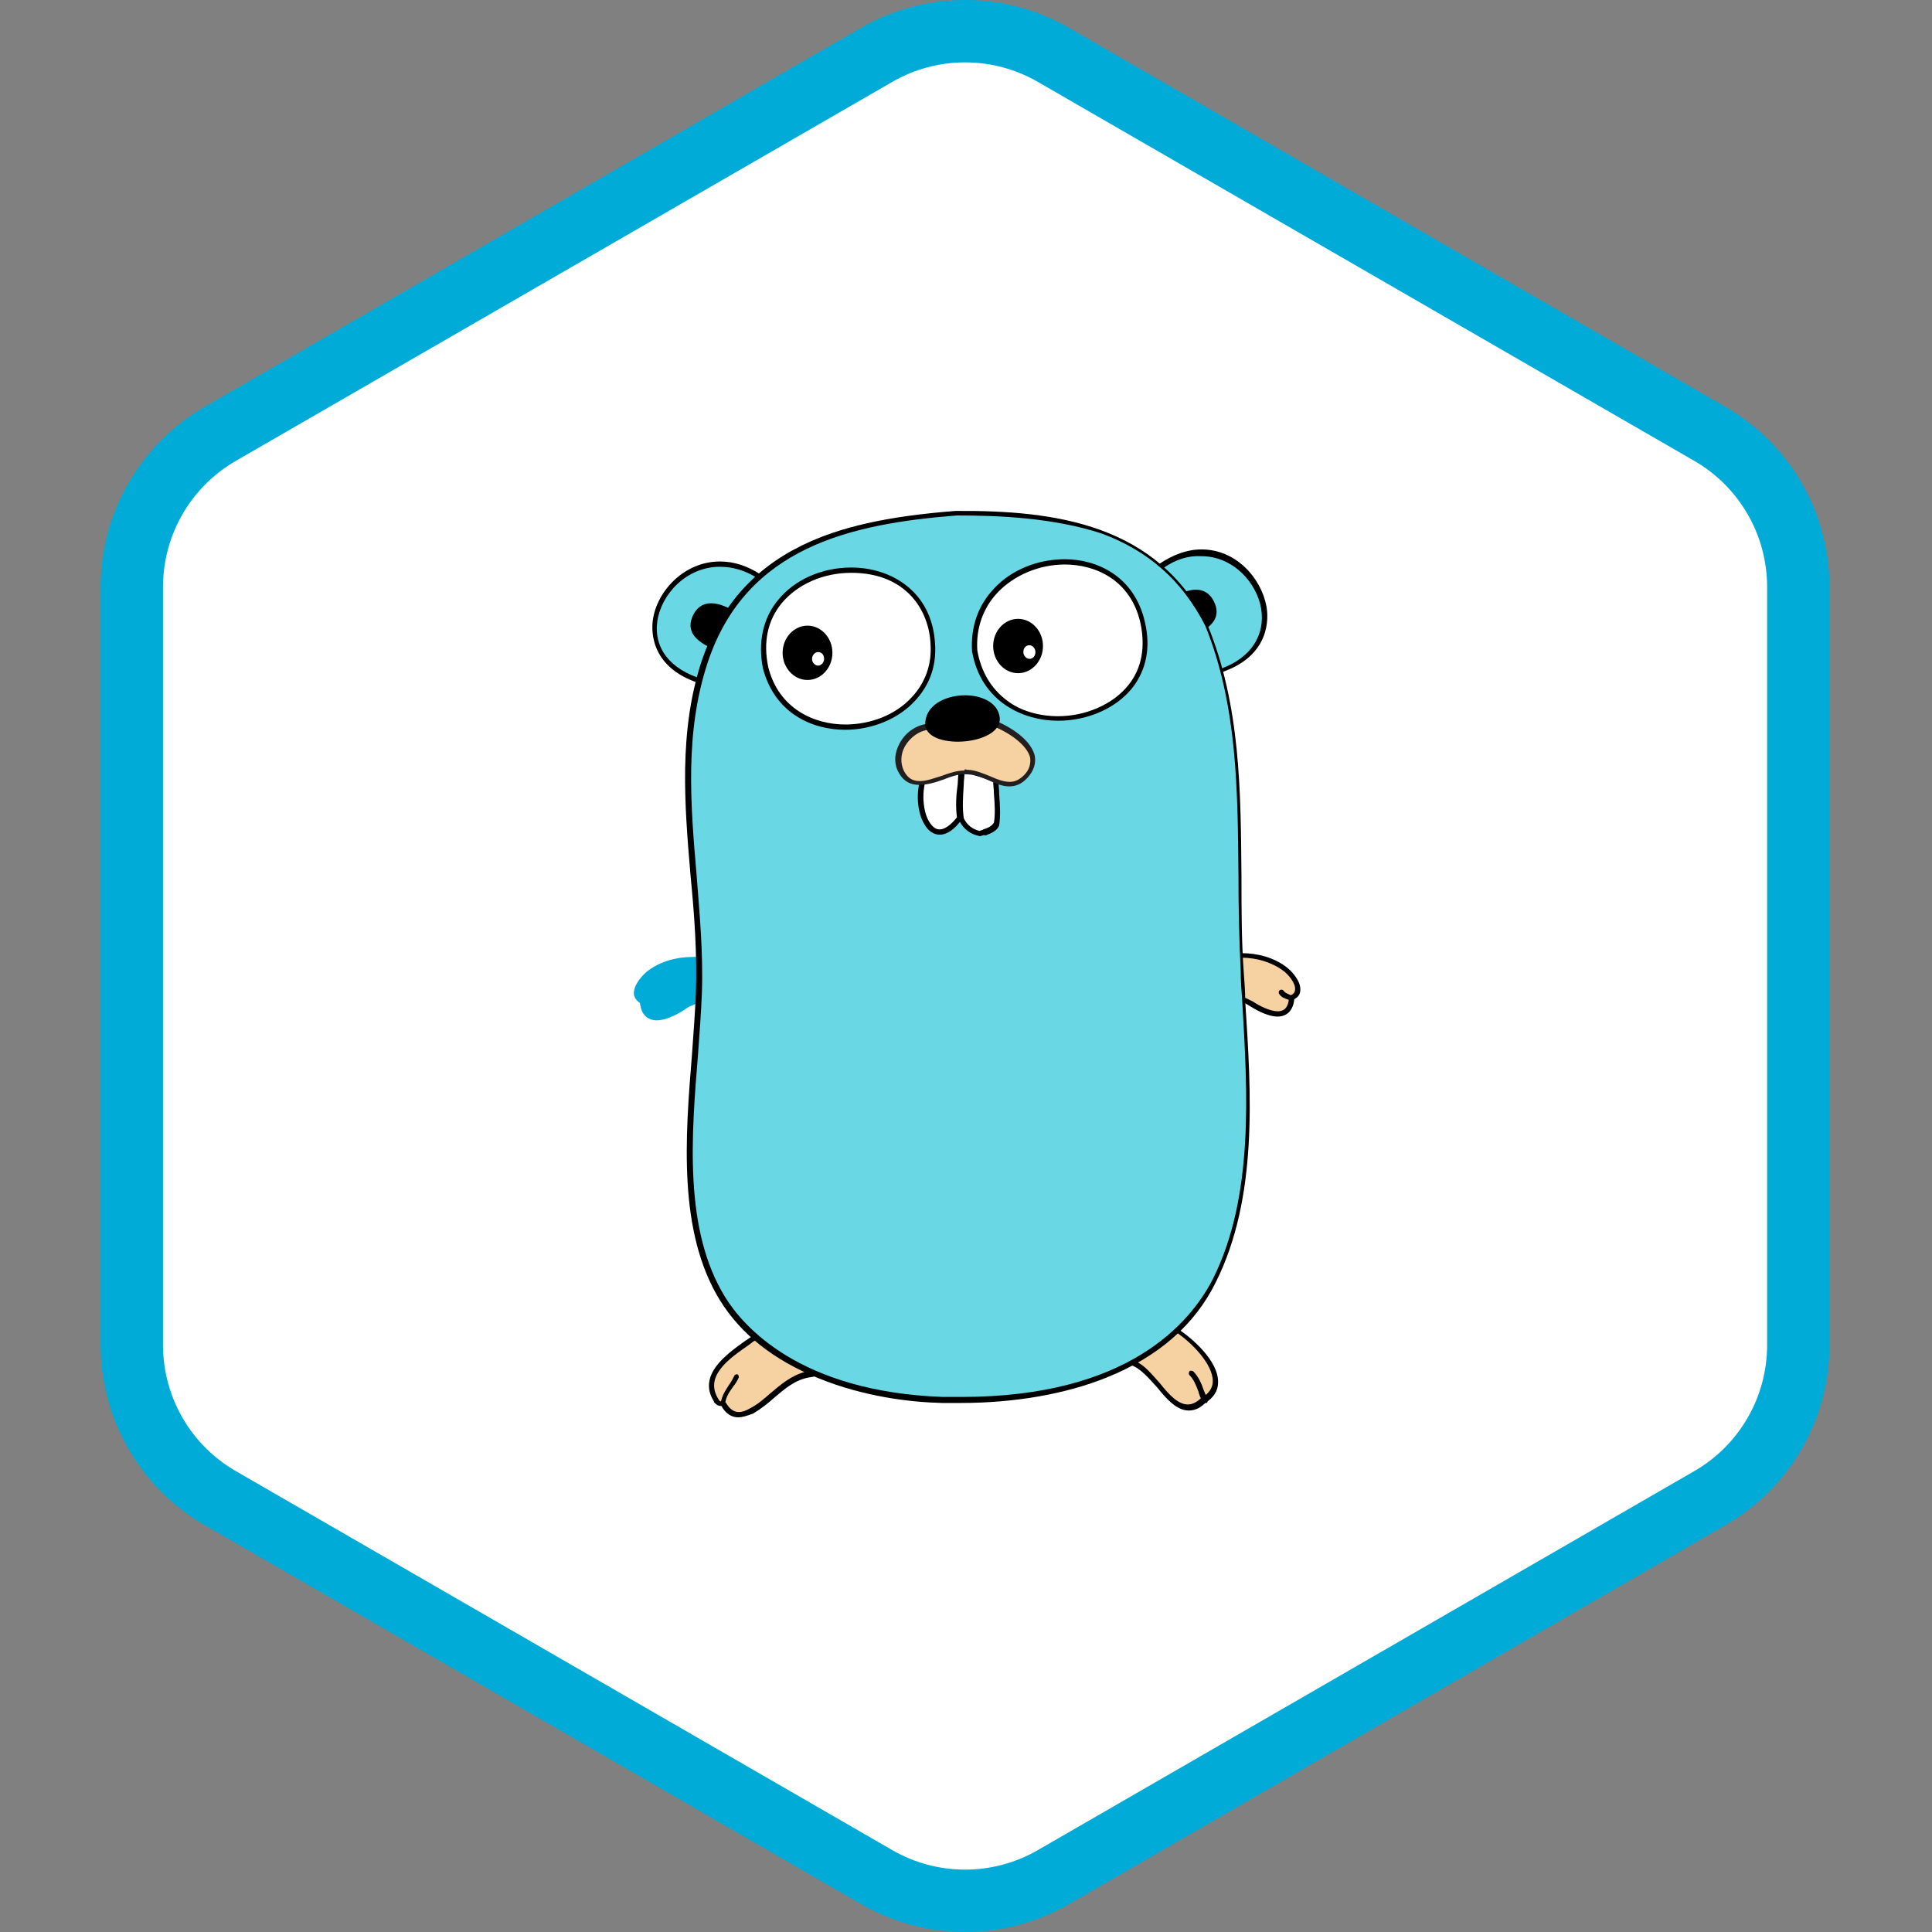 <svg width="96" height="96" viewBox="0 0 96 96" fill="none" xmlns="http://www.w3.org/2000/svg">
<rect x="0" y="0" width="96" height="96" fill="#808080" stroke="none"/>
<path d="M44 2.309C46.475 0.88 49.525 0.88 52 2.309L85.569 21.691C88.044 23.12 89.569 25.761 89.569 28.619V67.381C89.569 70.239 88.044 72.88 85.569 74.309L52 93.691C49.525 95.12 46.475 95.12 44 93.691L10.431 74.309C7.956 72.88 6.431 70.239 6.431 67.381V28.619C6.431 25.761 7.956 23.12 10.431 21.691L44 2.309Z" fill="white"/>
<path fill-rule="evenodd" clip-rule="evenodd" d="M84.191 22.902L51.57 4.069C49.332 2.777 46.575 2.777 44.337 4.069L11.716 22.902C9.479 24.195 8.1 26.582 8.1 29.166V66.834C8.1 69.418 9.479 71.805 11.716 73.097L44.337 91.931C46.575 93.223 49.332 93.223 51.57 91.931L84.191 73.097C86.429 71.805 87.807 69.418 87.807 66.834V29.166C87.807 26.582 86.429 24.195 84.191 22.902ZM53.12 1.384C49.923 -0.461 45.984 -0.461 42.787 1.384L10.166 20.218C6.969 22.064 5 25.475 5 29.166V66.834C5 70.525 6.969 73.936 10.166 75.782L42.787 94.616C45.984 96.461 49.923 96.461 53.12 94.616L85.741 75.782C88.938 73.936 90.907 70.525 90.907 66.834V29.166C90.907 25.475 88.938 22.064 85.741 20.218L53.12 1.384Z" fill="#00ACD7"/>
<path fill-rule="evenodd" clip-rule="evenodd" d="M31.913 49.763C31.988 51.075 33.3 50.475 33.9 50.063C34.462 49.65 34.65 49.988 34.688 49.2C34.725 48.675 34.763 48.188 34.763 47.663C33.9 47.588 32.962 47.775 32.25 48.3C31.913 48.563 31.2 49.425 31.913 49.763" fill="#00ACD7"/>
<path d="M32.625 50.7C32.362 50.7 31.875 50.588 31.8 49.838C31.575 49.688 31.5 49.5 31.5 49.388C31.462 48.938 31.95 48.413 32.212 48.225C32.812 47.775 33.6 47.55 34.425 47.55H34.913V47.663C34.95 48.075 34.913 48.488 34.875 48.863C34.875 48.975 34.875 49.087 34.837 49.2C34.8 49.763 34.688 49.837 34.425 49.95C34.312 49.987 34.2 50.025 34.013 50.175C33.825 50.288 33.188 50.7 32.625 50.7V50.7ZM34.425 47.775C33.638 47.775 32.925 48 32.362 48.413C32.1 48.6 31.725 49.05 31.762 49.35C31.762 49.463 31.837 49.575 31.988 49.65L32.062 49.688V49.763C32.1 50.363 32.4 50.438 32.625 50.438C33 50.438 33.525 50.175 33.862 49.95C34.087 49.8 34.237 49.763 34.35 49.725C34.538 49.65 34.575 49.65 34.612 49.2C34.612 49.087 34.612 48.975 34.65 48.863C34.688 48.525 34.688 48.15 34.688 47.812C34.575 47.775 34.5 47.775 34.425 47.775V47.775Z" fill="#00ACD7"/>
<path fill-rule="evenodd" clip-rule="evenodd" d="M31.913 49.763C32.1 49.688 32.325 49.65 32.438 49.463Z" fill="#00ACD7"/>
<path d="M31.913 49.875C31.875 49.875 31.8 49.837 31.8 49.8C31.762 49.725 31.8 49.65 31.875 49.65C31.913 49.65 31.95 49.612 31.95 49.612C32.1 49.538 32.25 49.5 32.325 49.388C32.362 49.35 32.438 49.312 32.513 49.35C32.55 49.388 32.587 49.462 32.55 49.538C32.4 49.725 32.212 49.8 32.062 49.837L31.988 49.875H31.913Z" fill="#00ACD7"/>
<path fill-rule="evenodd" clip-rule="evenodd" d="M34.987 33.9C29.887 32.475 33.675 25.988 37.763 28.65L34.987 33.9V33.9Z" fill="#6AD7E5"/>
<path d="M35.062 34.05L34.95 34.013C32.325 33.263 32.362 31.388 32.438 30.825C32.625 29.4 33.975 27.9 35.775 27.9C36.487 27.9 37.163 28.125 37.837 28.575L37.95 28.65L35.062 34.05V34.05ZM35.775 28.163C34.087 28.163 32.85 29.55 32.663 30.863C32.475 32.213 33.3 33.263 34.913 33.75L37.575 28.688C37.013 28.35 36.413 28.163 35.775 28.163V28.163Z" fill="black"/>
<path fill-rule="evenodd" clip-rule="evenodd" d="M57.6 28.163C61.612 25.35 65.287 31.725 60.6 33.338L57.6 28.163V28.163Z" fill="#6AD7E5"/>
<path d="M60.562 33.487L57.45 28.125L57.562 28.05C58.275 27.562 58.987 27.3 59.7 27.3C61.425 27.3 62.663 28.725 62.925 30.113C63.038 30.675 63.15 32.587 60.675 33.413L60.562 33.487ZM57.788 28.238L60.675 33.225C62.138 32.7 62.888 31.575 62.663 30.225C62.438 28.95 61.275 27.637 59.7 27.637C59.062 27.6 58.425 27.788 57.788 28.238Z" fill="black"/>
<path fill-rule="evenodd" clip-rule="evenodd" d="M58.5 66.112C59.513 66.75 61.388 68.662 59.85 69.6C58.388 70.95 57.562 68.1 56.25 67.725C56.812 66.975 57.525 66.263 58.5 66.112Z" fill="#F6D2A2"/>
<path d="M59.062 70.088C58.462 70.088 57.938 69.487 57.487 68.925C57.075 68.475 56.663 67.987 56.212 67.838L56.025 67.8L56.138 67.65C56.587 67.013 57.337 66.188 58.462 66H58.5L58.538 66.037C59.175 66.45 60.562 67.612 60.525 68.7C60.525 69.112 60.3 69.45 59.888 69.713C59.625 69.975 59.362 70.088 59.062 70.088V70.088ZM56.438 67.65C56.888 67.838 57.263 68.325 57.638 68.737C58.087 69.3 58.538 69.787 59.025 69.787C59.25 69.787 59.475 69.675 59.7 69.45H59.737C60.075 69.225 60.263 68.963 60.263 68.625C60.263 67.763 59.175 66.675 58.425 66.188C57.75 66.375 57.075 66.825 56.438 67.65ZM59.85 69.713C59.812 69.713 59.775 69.675 59.737 69.638C59.663 69.487 59.587 69.3 59.55 69.15C59.438 68.85 59.325 68.55 59.1 68.325C59.062 68.287 59.062 68.213 59.1 68.138C59.138 68.1 59.212 68.1 59.288 68.138C59.55 68.4 59.7 68.737 59.812 69.075L60 69.525C60.038 69.6 60 69.675 59.962 69.713H59.85V69.713Z" fill="black"/>
<path fill-rule="evenodd" clip-rule="evenodd" d="M40.2 68.288C39 68.475 38.325 69.563 37.312 70.125C36.375 70.688 36 69.938 35.925 69.788C35.775 69.713 35.775 69.863 35.55 69.638C34.688 68.25 36.45 67.238 37.388 66.563C38.7 66.263 39.525 67.388 40.2 68.288" fill="#F6D2A2"/>
<path d="M36.675 70.425C36.188 70.425 35.925 70.013 35.85 69.862H35.812C35.7 69.862 35.625 69.825 35.475 69.675V69.638C34.65 68.325 36.075 67.312 37.013 66.638L37.35 66.412H37.425C37.575 66.375 37.688 66.375 37.837 66.375C38.962 66.375 39.675 67.35 40.275 68.138L40.462 68.4L40.237 68.438C39.525 68.55 39 69 38.475 69.45C38.138 69.75 37.8 70.013 37.425 70.237C37.125 70.35 36.9 70.425 36.675 70.425V70.425ZM35.85 69.638C35.888 69.638 35.925 69.638 36 69.675H36.038L36.075 69.713C36.15 69.825 36.337 70.162 36.712 70.162C36.9 70.162 37.087 70.088 37.275 69.975C37.65 69.787 37.987 69.487 38.288 69.225C38.775 68.812 39.3 68.362 39.975 68.175C39.413 67.425 38.737 66.6 37.8 66.6C37.688 66.6 37.575 66.6 37.462 66.638L37.163 66.862C36.188 67.537 34.987 68.4 35.7 69.525C35.737 69.6 35.775 69.638 35.85 69.638V69.638ZM35.925 69.9C35.85 69.9 35.775 69.825 35.812 69.75C35.85 69.375 36.038 69.112 36.225 68.812C36.337 68.662 36.413 68.513 36.487 68.362C36.525 68.287 36.6 68.287 36.638 68.287C36.712 68.325 36.712 68.4 36.712 68.438C36.638 68.625 36.525 68.775 36.413 68.925C36.225 69.188 36.075 69.412 36.038 69.713C36.038 69.862 36 69.9 35.925 69.9V69.9Z" fill="black"/>
<path fill-rule="evenodd" clip-rule="evenodd" d="M35.212 32.138C34.538 31.8 34.05 31.313 34.462 30.525C34.837 29.813 35.55 29.888 36.225 30.225L35.212 32.138V32.138ZM59.55 31.463C60.225 31.125 60.712 30.638 60.3 29.85C59.925 29.138 59.212 29.213 58.538 29.55L59.55 31.463Z" fill="black"/>
<path fill-rule="evenodd" clip-rule="evenodd" d="M64.162 49.575C64.088 50.888 62.775 50.288 62.175 49.875C61.612 49.463 61.425 49.8 61.388 49.013C61.35 48.488 61.312 48 61.312 47.475C62.175 47.4 63.112 47.588 63.825 48.113C64.2 48.413 64.875 49.238 64.162 49.575" fill="#F6D2A2"/>
<path d="M63.487 50.513C62.925 50.513 62.288 50.1 62.1 49.988C61.913 49.875 61.8 49.8 61.688 49.763C61.388 49.65 61.312 49.575 61.275 49.013C61.275 48.9 61.275 48.788 61.237 48.675C61.2 48.3 61.163 47.888 61.2 47.475V47.362H61.688C62.513 47.362 63.3 47.587 63.9 48.038C64.162 48.225 64.65 48.75 64.612 49.2C64.612 49.35 64.537 49.538 64.312 49.65C64.237 50.4 63.75 50.513 63.487 50.513V50.513ZM61.425 47.625C61.425 47.962 61.425 48.338 61.462 48.675C61.462 48.788 61.462 48.9 61.5 49.013C61.538 49.462 61.575 49.463 61.763 49.538C61.875 49.575 62.025 49.65 62.25 49.763C62.587 49.988 63.112 50.25 63.487 50.25C63.712 50.25 64.013 50.175 64.05 49.575V49.5L64.125 49.463C64.275 49.388 64.35 49.313 64.35 49.163C64.388 48.862 64.013 48.413 63.75 48.225C63.188 47.812 62.438 47.587 61.688 47.587C61.612 47.625 61.538 47.625 61.425 47.625V47.625Z" fill="black"/>
<path fill-rule="evenodd" clip-rule="evenodd" d="M64.162 49.575C63.975 49.5 63.75 49.463 63.638 49.275Z" fill="#C6B198"/>
<path d="M64.162 49.725H64.125L64.05 49.688C63.862 49.613 63.675 49.575 63.562 49.388C63.525 49.35 63.525 49.238 63.6 49.2C63.638 49.163 63.75 49.163 63.788 49.238C63.862 49.35 64.013 49.388 64.162 49.463C64.2 49.463 64.237 49.5 64.237 49.5C64.312 49.538 64.35 49.613 64.312 49.65C64.275 49.688 64.2 49.725 64.162 49.725Z" fill="black"/>
<path fill-rule="evenodd" clip-rule="evenodd" d="M47.55 25.5C52.65 25.5 57.413 26.212 59.925 31.125C62.175 36.6 61.35 42.525 61.725 48.337C62.025 53.325 62.663 59.062 60.375 63.675C57.938 68.513 51.862 69.75 46.875 69.562C42.938 69.412 38.212 68.138 35.962 64.537C33.375 60.337 34.575 54.075 34.763 49.388C34.987 43.837 33.263 38.25 35.1 32.85C36.938 27.188 42.038 25.913 47.55 25.5" fill="#6AD7E5"/>
<path d="M47.737 69.713H46.8C45.263 69.675 42.938 69.413 40.65 68.475C38.438 67.575 36.825 66.3 35.775 64.613C33.675 61.2 34.05 56.513 34.388 52.35C34.462 51.3 34.538 50.325 34.575 49.388C34.65 47.438 34.5 45.413 34.312 43.5C34.013 39.975 33.712 36.338 34.875 32.813C35.775 30.188 37.388 28.313 39.825 27.113C41.737 26.175 44.1 25.65 47.475 25.388C52.5 25.35 57.487 26.063 60 31.05C61.65 35.063 61.65 39.375 61.688 43.538C61.688 45.113 61.688 46.725 61.8 48.3C61.837 48.788 61.875 49.275 61.875 49.763C62.175 54.338 62.513 59.513 60.413 63.713C59.362 65.85 57.525 67.425 55.013 68.438C52.987 69.263 50.438 69.713 47.737 69.713V69.713ZM47.55 25.613C42.263 26.025 37.087 27.188 35.175 32.888C34.013 36.375 34.312 39.975 34.612 43.463C34.763 45.413 34.95 47.4 34.875 49.388C34.837 50.325 34.763 51.3 34.688 52.35C34.35 56.475 33.975 61.125 36.038 64.463C36.9 65.85 39.675 69.15 46.837 69.413H47.775C56.062 69.413 59.138 65.738 60.263 63.563C62.325 59.438 61.987 54.263 61.725 49.725C61.688 49.238 61.65 48.75 61.65 48.263C61.575 46.688 61.538 45.075 61.538 43.5C61.5 39.375 61.5 35.063 59.888 31.088C58.763 28.875 57.075 27.375 54.75 26.513C52.35 25.725 49.65 25.613 47.55 25.613V25.613Z" fill="black"/>
<path fill-rule="evenodd" clip-rule="evenodd" d="M48.45 32.325C49.35 37.65 58.05 36.225 56.812 30.863C55.688 26.063 48.15 27.413 48.45 32.325Z" fill="white"/>
<path d="M52.575 35.813C50.888 35.813 48.75 34.913 48.3 32.363C48.225 31.163 48.6 30.075 49.388 29.25C50.25 28.313 51.562 27.788 52.913 27.788C54.487 27.788 56.362 28.613 56.888 30.9C57.188 32.175 56.962 33.3 56.25 34.2C55.462 35.175 54.075 35.813 52.575 35.813ZM48.562 32.325C48.75 33.375 49.237 34.2 50.025 34.8C50.7 35.325 51.638 35.588 52.575 35.588C53.962 35.588 55.312 34.988 56.062 34.05C56.737 33.225 56.925 32.138 56.663 30.938C56.175 28.8 54.413 28.05 52.913 28.05C51.638 28.05 50.4 28.575 49.575 29.438C48.862 30.188 48.487 31.2 48.562 32.325V32.325Z" fill="black"/>
<path fill-rule="evenodd" clip-rule="evenodd" d="M38.062 33.188C39.263 37.8 46.65 36.638 46.388 31.988C46.05 26.438 36.9 27.488 38.062 33.188Z" fill="white"/>
<path d="M42 36.263C40.388 36.263 38.513 35.475 37.913 33.225C37.65 31.913 37.913 30.713 38.663 29.813C39.487 28.8 40.837 28.2 42.3 28.2C44.25 28.2 46.312 29.363 46.462 31.988C46.538 33.075 46.2 34.05 45.45 34.838C44.663 35.7 43.35 36.263 42 36.263ZM42.3 28.463C40.913 28.463 39.638 29.025 38.85 29.963C38.138 30.825 37.913 31.913 38.175 33.15C38.7 35.25 40.5 36 42 36C43.275 36 44.513 35.513 45.3 34.65C45.975 33.938 46.312 33 46.237 31.988C46.163 30.375 45.075 28.463 42.3 28.463V28.463Z" fill="black"/>
<path fill-rule="evenodd" clip-rule="evenodd" d="M49.5 38.7C49.5 39.375 49.65 40.163 49.538 40.913C49.35 41.25 49.013 41.288 48.712 41.4C48.3 41.325 47.962 41.063 47.775 40.688C47.663 39.863 47.812 39.038 47.85 38.213L49.5 38.7V38.7Z" fill="white"/>
<path d="M48.712 41.55C48.225 41.475 47.85 41.175 47.663 40.763C47.587 40.163 47.625 39.6 47.663 39.038C47.7 38.775 47.7 38.513 47.7 38.25V38.1L49.612 38.7V38.775C49.612 39 49.65 39.225 49.65 39.488C49.688 39.975 49.725 40.5 49.65 40.988V41.025C49.5 41.325 49.237 41.4 48.975 41.513C48.9 41.475 48.825 41.513 48.712 41.55ZM47.888 40.65C48.038 40.988 48.337 41.213 48.675 41.288C48.75 41.25 48.825 41.25 48.862 41.213C49.087 41.138 49.275 41.063 49.388 40.875C49.462 40.425 49.425 39.938 49.388 39.45C49.388 39.225 49.35 39 49.35 38.813L47.925 38.363C47.925 38.588 47.888 38.813 47.888 39C47.85 39.6 47.812 40.125 47.888 40.65V40.65Z" fill="black"/>
<path fill-rule="evenodd" clip-rule="evenodd" d="M41.362 32.438C41.362 33.188 40.8 33.788 40.125 33.788C39.45 33.788 38.888 33.188 38.888 32.438C38.888 31.688 39.45 31.088 40.125 31.088C40.8 31.088 41.362 31.688 41.362 32.438Z" fill="black"/>
<path fill-rule="evenodd" clip-rule="evenodd" d="M40.95 32.738C40.95 32.925 40.8 33.075 40.65 33.075C40.5 33.075 40.35 32.925 40.35 32.738C40.35 32.55 40.5 32.4 40.65 32.4C40.837 32.4 40.95 32.55 40.95 32.738Z" fill="white"/>
<path fill-rule="evenodd" clip-rule="evenodd" d="M51.825 32.1C51.825 32.85 51.263 33.45 50.587 33.45C49.913 33.45 49.35 32.85 49.35 32.1C49.35 31.35 49.913 30.75 50.587 30.75C51.263 30.75 51.825 31.35 51.825 32.1Z" fill="black"/>
<path fill-rule="evenodd" clip-rule="evenodd" d="M51.45 32.4C51.45 32.587 51.337 32.737 51.15 32.737C51 32.737 50.85 32.587 50.85 32.4C50.85 32.212 50.962 32.062 51.15 32.062C51.3 32.062 51.45 32.212 51.45 32.4Z" fill="white"/>
<path fill-rule="evenodd" clip-rule="evenodd" d="M45.9 38.625C45.337 39.938 46.2 42.6 47.7 40.65C47.587 39.825 47.737 39 47.775 38.175L45.9 38.625Z" fill="white"/>
<path d="M46.688 41.475C46.425 41.475 46.163 41.325 45.975 41.025C45.562 40.425 45.487 39.3 45.788 38.588L45.825 38.513L47.888 37.987V38.138L47.85 38.963C47.812 39.525 47.775 40.05 47.85 40.613V40.65L47.812 40.688C47.438 41.213 47.062 41.475 46.688 41.475ZM46.013 38.737C45.788 39.375 45.862 40.388 46.2 40.875C46.35 41.1 46.5 41.213 46.688 41.213C46.95 41.213 47.25 40.988 47.55 40.613C47.475 40.05 47.513 39.488 47.587 38.963L47.625 38.325L46.013 38.737Z" fill="black"/>
<path fill-rule="evenodd" clip-rule="evenodd" d="M46.087 36.075C45.075 36.15 44.25 37.388 44.775 38.325C45.487 39.6 47.025 38.212 48 38.325C49.125 38.362 50.025 39.525 50.925 38.55C51.938 37.462 50.475 36.413 49.388 35.925L46.087 36.075V36.075Z" fill="#F6D2A2"/>
<path d="M50.138 39.075C49.8 39.075 49.462 38.925 49.125 38.775C48.788 38.625 48.413 38.475 48 38.475H47.888C47.587 38.475 47.25 38.587 46.875 38.737C46.462 38.888 46.05 39 45.675 39C45.225 39 44.888 38.812 44.663 38.4C44.4 37.95 44.438 37.425 44.7 36.938C45 36.375 45.525 36.038 46.087 35.962L49.425 35.812H49.462C50.288 36.15 51.225 36.788 51.413 37.538C51.487 37.913 51.375 38.288 51.075 38.625C50.775 38.962 50.475 39.075 50.138 39.075V39.075ZM48.038 38.25C48.45 38.25 48.862 38.438 49.237 38.587C49.575 38.737 49.875 38.85 50.175 38.85C50.438 38.85 50.663 38.737 50.888 38.513C51.15 38.25 51.225 37.95 51.188 37.65C51.038 37.013 50.138 36.413 49.425 36.112L46.163 36.263C45.675 36.3 45.225 36.638 44.962 37.087C44.737 37.5 44.737 37.95 44.925 38.325C45.112 38.663 45.337 38.812 45.712 38.812C46.05 38.812 46.425 38.663 46.8 38.55C47.212 38.4 47.55 38.288 47.925 38.288C47.925 38.212 47.962 38.212 48.038 38.25V38.25Z" fill="#231F20"/>
<path fill-rule="evenodd" clip-rule="evenodd" d="M45.975 36.038C45.9 34.275 49.275 34.05 49.65 35.513C50.062 37.013 46.125 37.35 45.975 36.038" fill="black"/>
</svg>

